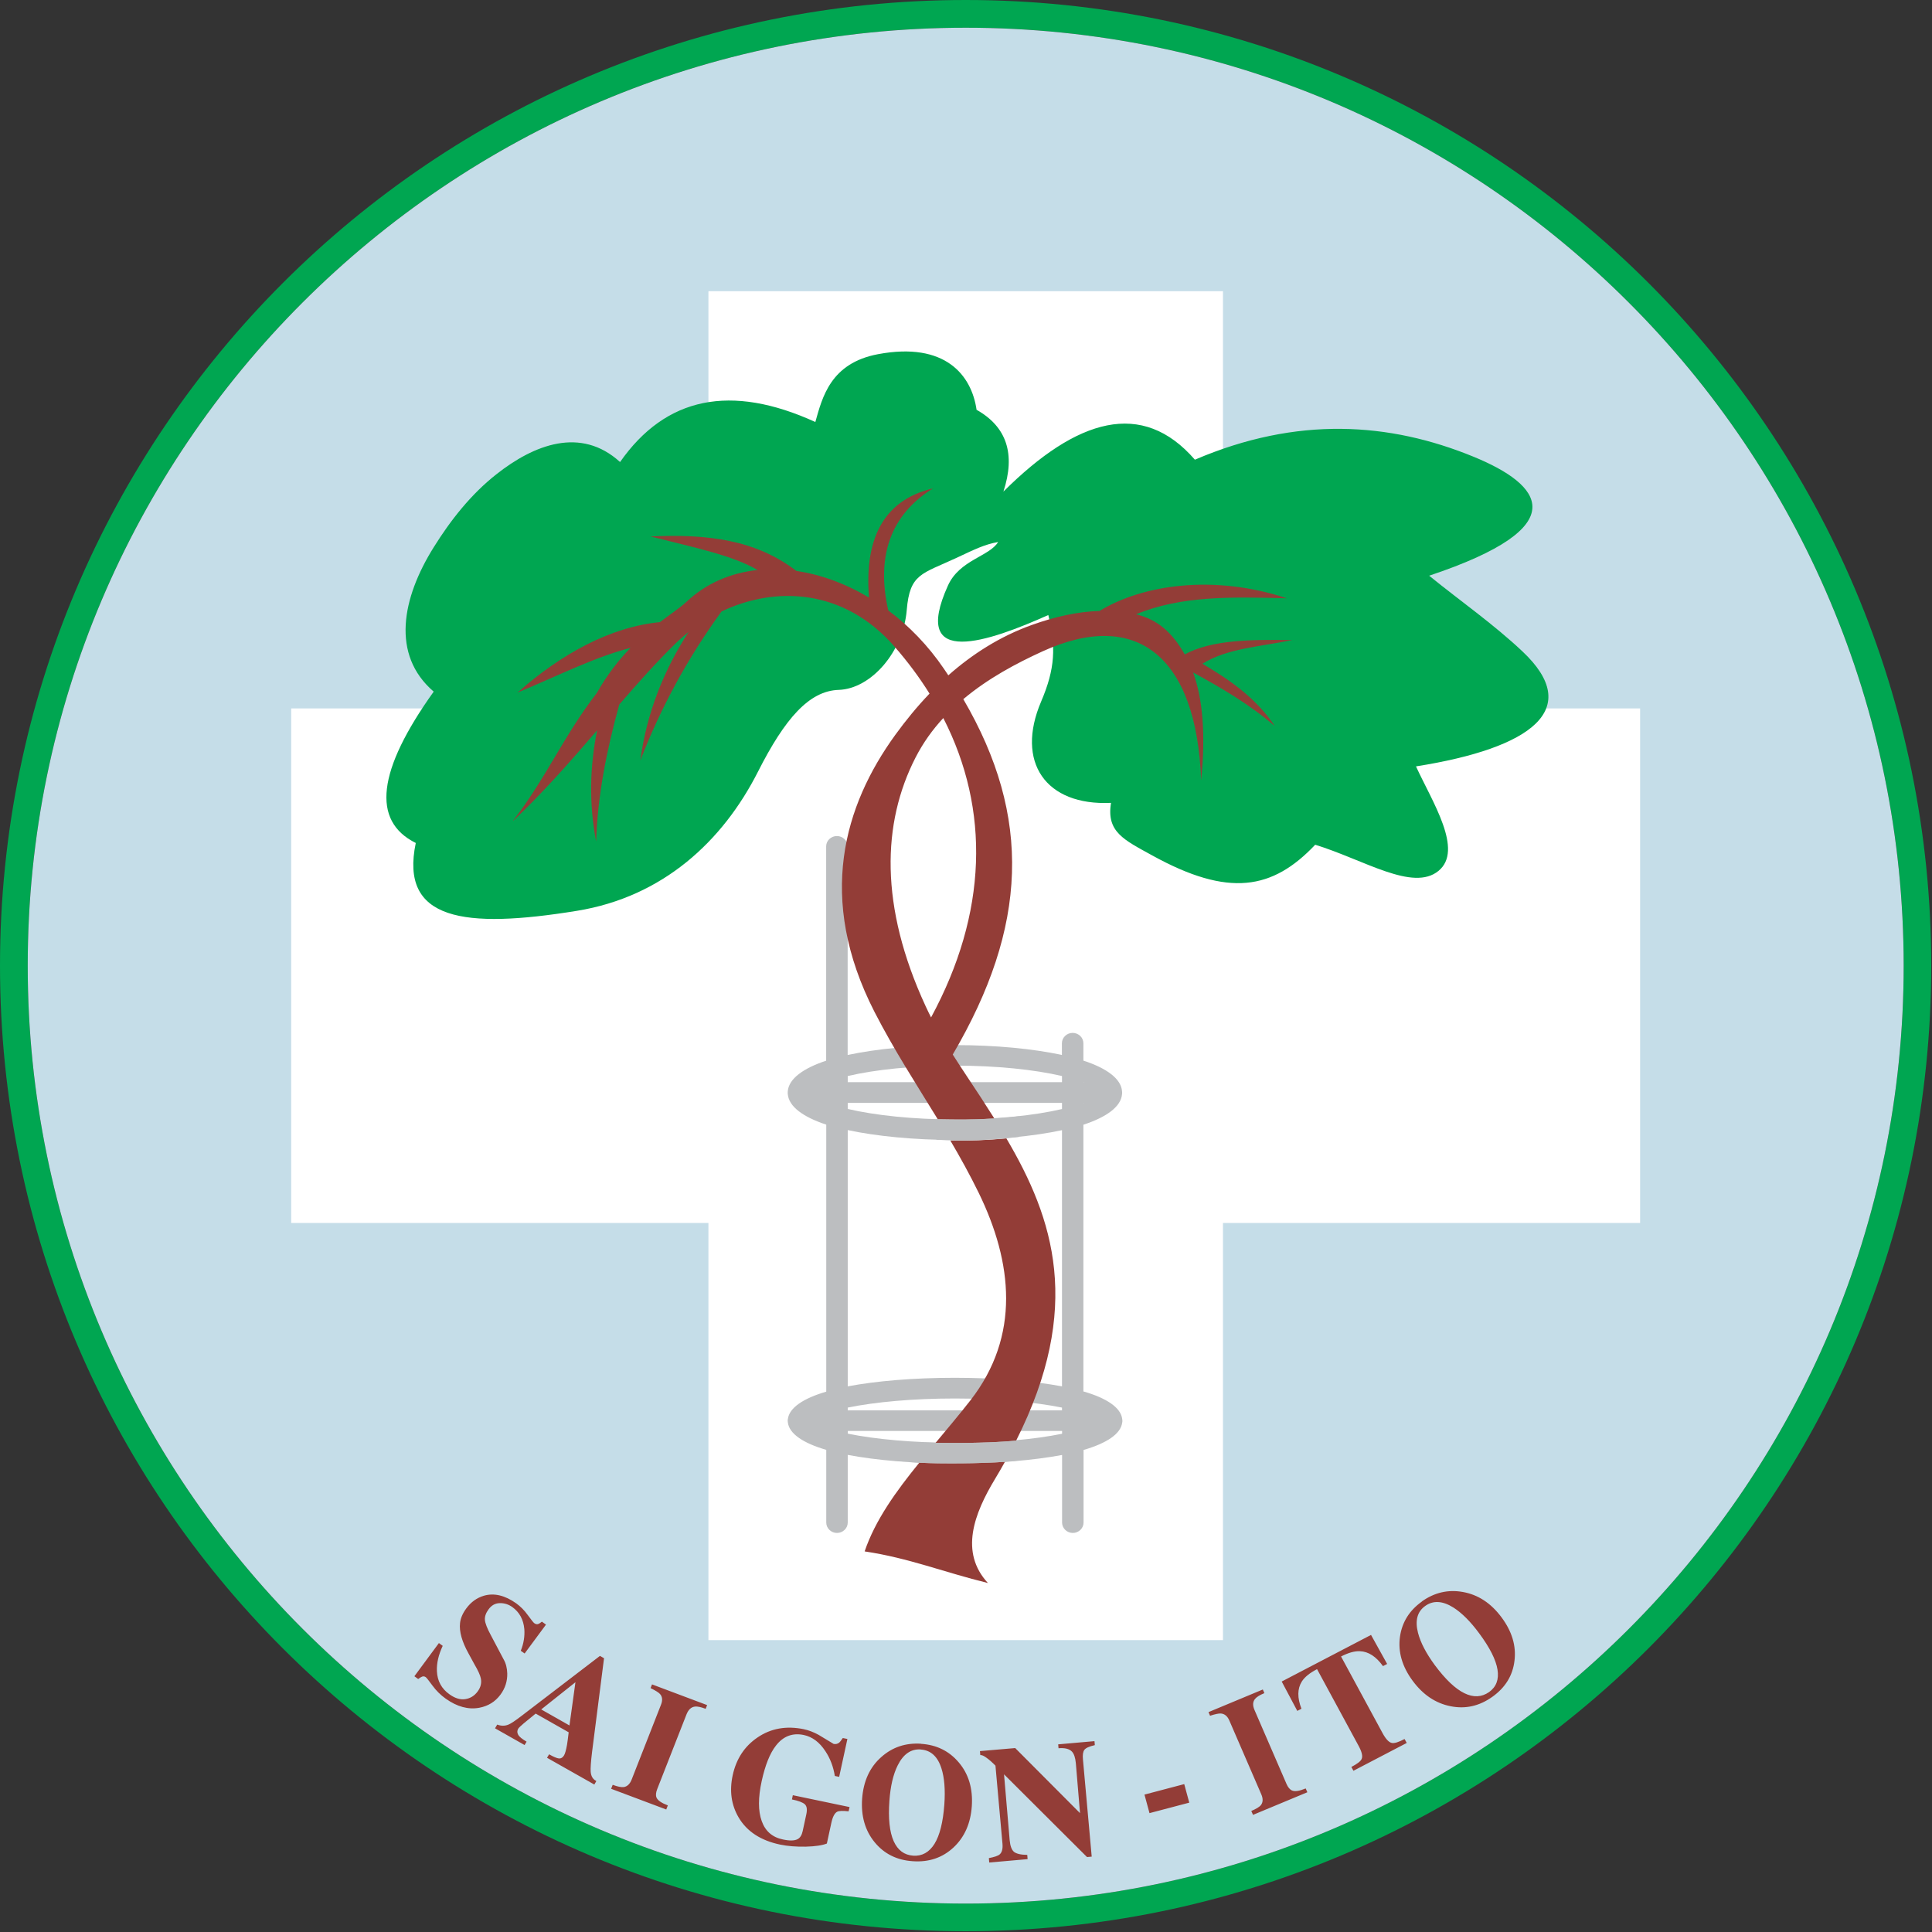 <svg width="223" height="223" viewBox="0 0 223 223" fill="none" xmlns="http://www.w3.org/2000/svg">
<rect x="0" y="0" width="223" height="223" fill="#333333" stroke="none"/>
<g clip-path="url(#clip0_12_20664)">
<path d="M111.47 3.2C81.59 3.2 54.52 15.32 34.93 34.91C15.32 54.51 3.2 81.58 3.2 111.46C3.2 141.34 15.32 168.41 34.92 188C54.52 207.6 81.58 219.72 111.47 219.72C141.35 219.72 168.42 207.6 188.01 188.01C207.61 168.41 219.73 141.35 219.73 111.47C219.73 81.59 207.61 54.52 188.01 34.93C168.42 15.32 141.35 3.2 111.47 3.2ZM111.46 0C142.24 0 170.1 12.48 190.27 32.65C210.44 52.82 222.91 80.68 222.91 111.46C222.91 142.24 210.43 170.1 190.26 190.27C170.09 210.44 142.23 222.91 111.45 222.91C80.67 222.91 52.81 210.43 32.64 190.26C12.48 170.1 0 142.24 0 111.47C0 80.69 12.48 52.83 32.65 32.66C52.82 12.48 80.68 0 111.46 0Z" fill="#00A651"/>
<path d="M111.47 3.2C81.59 3.2 54.52 15.32 34.93 34.91C15.32 54.51 3.2 81.58 3.2 111.46C3.2 141.34 15.32 168.41 34.92 188C54.52 207.6 81.58 219.72 111.47 219.72C141.35 219.72 168.42 207.6 188.01 188.01C207.61 168.41 219.73 141.35 219.73 111.47C219.73 81.59 207.61 54.52 188.01 34.93C168.42 15.32 141.35 3.2 111.47 3.2Z" fill="#C5DDE8"/>
<path fill-rule="evenodd" clip-rule="evenodd" d="M33.61 81.77H81.77V33.61H141.16V81.77H189.31V141.16H141.16V189.31H81.77V141.16H33.61V81.77Z" fill="white"/>
<path fill-rule="evenodd" clip-rule="evenodd" d="M151.82 97.49C146.89 102.7 141.83 103.61 133 98.74C129.74 96.94 127.68 96.03 128.24 92.67C120.67 93.03 117.2 87.94 120.17 80.98C121.8 77.17 121.89 74.65 121 70.99C114.21 74.02 105.02 77.29 109.42 67.58C110.76 64.62 114.2 64.23 115.21 62.56C113.63 62.84 112.48 63.42 110.45 64.37C106.38 66.27 105.01 66.19 104.66 70.42C104.26 75.22 100.55 79.51 96.8 79.63C93.4 79.74 90.6 82.93 87.49 89.07C83.41 97.12 76.5 103.52 66.6 105.13C53.55 107.25 46.12 106.25 47.99 97.3C42.86 94.75 43.55 88.93 50.06 79.83C45.1 75.57 46.41 69.01 50.06 63.17C52.01 60.04 54.37 57.04 57.3 54.74C61.63 51.32 67.04 49.2 71.57 53.33C76.84 45.8 84.36 44.26 94.11 48.71C94.91 45.88 95.85 41.91 101.35 40.88C109.14 39.42 112.15 43.34 112.72 47.3C116.2 49.26 117.24 52.4 115.82 56.74C124.33 48.27 131.85 46.07 137.92 53.06C149.73 48 160.39 48.74 170.09 52.72C177.94 55.94 182.04 60.75 164.96 66.45C168.55 69.37 172.38 72.03 175.74 75.2C182.77 81.83 176.86 86.34 163.44 88.46C165.34 92.59 168.96 98.12 166.04 100.52C163.08 102.95 157.47 99.25 151.8 97.5" fill="#00A651"/>
<path d="M122.58 127.3H97.85V128C101.03 128.74 105.4 129.21 110.21 129.21H110.23H110.27C115.06 129.21 119.41 128.75 122.58 128.01V127.3ZM125.13 127.3H125.07V127.32L125.13 127.3ZM125.07 124.91H125.14L125.07 124.89V124.91ZM97.85 124.91H122.58V124.2C119.4 123.46 115.05 123 110.25 123H110.23H110.19C105.38 123 101.02 123.46 97.85 124.2V124.9V124.91ZM110.28 166.54C115.06 166.54 119.41 166.14 122.59 165.49V165.17H97.86V165.48C101.05 166.13 105.41 166.53 110.22 166.53H110.24H110.29L110.28 166.54ZM125.07 160.61C127.74 161.38 129.38 162.48 129.53 163.79C129.54 163.85 129.55 163.92 129.55 163.98V164.02C129.55 164.08 129.55 164.14 129.53 164.19C129.38 165.5 127.73 166.59 125.07 167.36V175.74C125.07 176.4 124.51 176.94 123.83 176.94C123.15 176.94 122.59 176.4 122.59 175.74V167.94C119.33 168.55 115.01 168.93 110.28 168.93H110.23H110.21C105.46 168.93 101.13 168.55 97.85 167.93V175.74C97.85 176.4 97.29 176.94 96.61 176.94C95.93 176.94 95.37 176.4 95.37 175.74V167.35C92.72 166.58 91.09 165.49 90.94 164.19C90.93 164.13 90.92 164.06 90.92 164C90.92 163.92 90.92 163.85 90.94 163.79C91.1 162.49 92.73 161.4 95.37 160.63V129.81C92.69 128.93 91.05 127.72 90.93 126.29C90.93 126.24 90.92 126.19 90.92 126.13C90.92 126.06 90.92 126 90.93 125.94C91.06 124.52 92.69 123.31 95.36 122.43V97.69C95.36 97.03 95.92 96.5 96.6 96.5C97.28 96.5 97.84 97.04 97.84 97.69V121.77C101.12 121.07 105.45 120.64 110.18 120.63H110.22H110.24C114.96 120.63 119.29 121.06 122.57 121.77V120.42C122.57 119.76 123.13 119.22 123.81 119.22C124.49 119.22 125.05 119.76 125.05 120.42V122.42C127.75 123.3 129.4 124.52 129.51 125.95C129.51 126 129.52 126.06 129.52 126.11V126.15C129.52 126.15 129.52 126.25 129.51 126.3C129.39 127.73 127.74 128.94 125.05 129.82V160.62L125.07 160.61ZM110.25 161.42H110.23H110.18C105.39 161.42 101.03 161.82 97.85 162.47V162.79H122.58V162.47C119.39 161.83 115.04 161.42 110.25 161.42ZM110.23 159.03H110.25C114.98 159.03 119.31 159.41 122.58 160.02V130.45C119.3 131.15 114.98 131.58 110.27 131.58H110.23H110.21C105.47 131.58 101.13 131.14 97.85 130.44V160.02C101.12 159.4 105.45 159.03 110.18 159.03H110.23Z" fill="#BCBEC0"/>
<path fill-rule="evenodd" clip-rule="evenodd" d="M107.47 117.43C113.98 105.41 114.3 93.46 108.88 82.88C107.64 84.22 106.55 85.73 105.67 87.45C101.81 94.99 101.5 104.6 106.85 116.16C107.05 116.59 107.25 117.01 107.47 117.44M116 168.72C115.64 169.37 115.26 170.03 114.86 170.69C112.43 174.72 110.74 179.16 114.03 182.72C108.93 181.47 104.9 179.83 99.8 179.07C101.02 175.47 103.41 172.15 106.11 168.83C108.8 168.97 113.3 168.92 116.01 168.73L116 168.72ZM116.15 131.38C121.63 140.68 125.02 150.91 117.29 166.28C114.59 166.54 111.02 166.59 107.99 166.54C109.34 164.92 110.72 163.29 112.03 161.61C117.79 154.19 116.89 145.73 112.97 137.69C111.94 135.58 110.83 133.58 109.69 131.64C111.8 131.7 113.98 131.6 116.15 131.4V131.38ZM59.23 94.72C63.12 89.67 65 85.03 68.89 79.98C70.12 77.82 71.46 76.13 72.78 74.78C68.62 75.85 64.43 77.99 59.72 79.95C64.78 75.47 70.47 72.36 76.17 71.81C77.45 70.84 78.53 70.12 79.23 69.47C81.52 67.31 84.36 66.12 87.44 65.79C84.6 64.14 80.59 63.3 75.08 61.92C81.74 61.61 87.27 62.33 91.92 65.9C94.73 66.31 97.6 67.36 100.3 68.97C99.79 62.49 101.75 57.77 107.7 56.37C102.77 59.41 101.11 64.26 102.53 70.46C104.92 72.24 107.12 74.5 108.95 77.19C109.12 77.44 109.29 77.7 109.46 77.95C112.22 75.51 115.41 73.46 119.09 72.14C121.73 71.19 124.41 70.59 126.91 70.52C131.88 67.48 140.11 66.26 148.55 69.06C141.91 68.88 136.32 68.78 131.13 70.9C133.64 71.53 135.28 72.98 136.75 75.53C139.91 73.82 144.51 73.82 149.17 73.87C145.58 74.64 141.7 74.8 138.79 76.61C141.74 78.37 144.84 80.39 147.14 83.8C144 81.13 140.86 79.35 137.72 77.62C138.8 80.61 139.19 84.68 138.64 90.08C138.12 75.65 131.11 70.27 120.34 75.18C117.32 76.56 114.04 78.3 111.19 80.7C119.13 94.29 118.63 106.96 109.97 121.72C111.03 123.39 112.14 125.03 113.22 126.68C113.74 127.49 114.26 128.29 114.77 129.1C112.44 129.25 110.43 129.24 108.24 129.19C105.77 125.15 103.21 121.22 100.94 116.8C94.22 103.68 97.43 92.97 103.34 84.82C104.54 83.17 105.85 81.56 107.29 80.06C106.13 78.2 104.78 76.38 103.24 74.62C97.45 67.98 89.57 67.58 83.28 70.58C79.39 75.93 76.27 81.66 73.91 87.78C74.63 82.3 76.66 77.28 79.48 72.95C78.98 73.35 78.49 73.77 78.03 74.22C75.84 76.35 73.68 78.77 71.48 81.32C70.02 86.59 68.97 91.86 68.81 97.13C67.96 92.7 68.09 88.44 68.92 84.3C65.92 87.79 62.77 91.4 59.24 94.74L59.23 94.72Z" fill="#933D37"/>
<path fill-rule="evenodd" clip-rule="evenodd" d="M62.47 197.31L65.73 199.16L66.42 194.17L62.47 197.31ZM68.83 205.58L68.6 205.98L63.14 202.89L63.38 202.49C63.9 202.79 64.29 202.95 64.52 202.97C64.75 202.99 64.95 202.87 65.1 202.62C65.23 202.41 65.34 201.99 65.45 201.38C65.49 201.13 65.56 200.65 65.64 199.95L61.83 197.79C61.29 198.23 60.84 198.6 60.46 198.91C60.09 199.22 59.87 199.44 59.81 199.54C59.68 199.77 59.68 200 59.81 200.23C59.94 200.47 60.27 200.73 60.78 201.03L60.55 201.42L57.14 199.49L57.39 199.06C57.84 199.23 58.28 199.23 58.69 199.06C58.97 198.95 59.46 198.62 60.18 198.07L69.25 191.13L69.72 191.4L68.34 202.21C68.2 203.36 68.15 204.13 68.18 204.5C68.22 204.99 68.41 205.34 68.76 205.53L68.82 205.57L68.83 205.58ZM77.08 208.4L76.9 208.86L70.54 206.47L70.72 206.01C71.3 206.23 71.73 206.31 72.01 206.27C72.41 206.2 72.71 205.91 72.91 205.4L76.29 196.78C76.5 196.26 76.46 195.84 76.18 195.53C76.02 195.35 75.65 195.12 75.09 194.85L75.26 194.42L81.62 196.81L81.45 197.24C80.9 197.03 80.5 196.95 80.22 196.98C79.78 197.03 79.46 197.33 79.24 197.88L75.86 206.5C75.7 206.91 75.67 207.24 75.78 207.49C75.92 207.81 76.35 208.11 77.07 208.38L77.08 208.4ZM98.06 208.58L97.95 209.07C97.28 209 96.83 209.01 96.63 209.12C96.33 209.28 96.1 209.72 95.95 210.44L95.44 212.79C94.91 213 94.1 213.12 93 213.15C91.9 213.17 90.91 213.09 90.04 212.91C87.81 212.44 86.21 211.4 85.25 209.77C84.41 208.33 84.18 206.71 84.57 204.91C84.98 203.02 85.93 201.57 87.43 200.55C88.98 199.49 90.76 199.18 92.77 199.59C93.34 199.71 93.91 199.93 94.48 200.24C95.05 200.59 95.63 200.94 96.22 201.29C96.46 201.34 96.67 201.29 96.85 201.15C96.94 201.08 97.09 200.9 97.28 200.61L97.81 200.72L96.86 205.09L96.36 204.99C96.19 203.93 95.83 202.97 95.27 202.13C94.59 201.09 93.76 200.47 92.77 200.26C91.48 199.99 90.4 200.4 89.56 201.49C88.86 202.38 88.32 203.75 87.92 205.57C87.5 207.49 87.5 209.03 87.92 210.19C88.33 211.36 89.15 212.07 90.37 212.32C91.16 212.49 91.72 212.47 92.07 212.28C92.35 212.13 92.55 211.82 92.65 211.35L93.07 209.41C93.19 208.85 93.13 208.47 92.89 208.25C92.65 208.04 92.16 207.85 91.41 207.7L91.51 207.21L98.06 208.58ZM106.32 201.28C108.11 201.4 109.55 202.11 110.66 203.42C111.81 204.77 112.31 206.46 112.17 208.49C112.03 210.48 111.32 212.07 110.05 213.25C108.78 214.43 107.21 214.96 105.36 214.83C103.51 214.71 102.04 213.97 100.94 212.62C99.85 211.28 99.37 209.61 99.51 207.62C99.66 205.59 100.39 203.98 101.73 202.8C103.01 201.66 104.54 201.15 106.33 201.27L106.32 201.28ZM106.28 201.93C105.15 201.85 104.26 202.47 103.61 203.78C103.09 204.83 102.78 206.18 102.66 207.84C102.51 209.9 102.68 211.45 103.15 212.51C103.62 213.56 104.37 214.12 105.41 214.19C106.43 214.26 107.25 213.8 107.86 212.83C108.47 211.85 108.85 210.33 109 208.28C109.12 206.59 109.01 205.2 108.67 204.13C108.24 202.75 107.44 202.02 106.29 201.94L106.28 201.93ZM114.18 214.97L114.14 214.47C114.78 214.35 115.2 214.21 115.39 214.04C115.66 213.8 115.76 213.39 115.71 212.81L114.9 203.8C114.53 203.42 114.19 203.12 113.88 202.9C113.57 202.67 113.33 202.56 113.15 202.58L113.11 202.12L117.18 201.77L124.66 209.28L124.18 203.53C124.12 202.88 123.97 202.44 123.74 202.19C123.44 201.86 122.92 201.73 122.18 201.79L122.14 201.34L126.33 200.97L126.37 201.43C125.72 201.58 125.32 201.76 125.16 201.98C125 202.2 124.95 202.57 125 203.09L126.01 214.3L125.47 214.35L115.89 204.8L116.54 212.4C116.6 213.07 116.77 213.52 117.04 213.75C117.32 213.97 117.82 214.09 118.57 214.1L118.61 214.59L114.19 214.98L114.18 214.97ZM136.69 205.93L137.27 208.07L132.68 209.28L132.1 207.14L136.69 205.93ZM150.7 206.41L150.9 206.87L144.63 209.48L144.43 209.03C145 208.79 145.38 208.56 145.55 208.34C145.79 208.02 145.8 207.6 145.58 207.1L141.9 198.6C141.68 198.09 141.36 197.82 140.93 197.78C140.68 197.76 140.26 197.85 139.67 198.04L139.49 197.62L145.76 195.01L145.94 195.43C145.4 195.65 145.05 195.87 144.87 196.09C144.59 196.42 144.57 196.86 144.81 197.4L148.49 205.9C148.66 206.3 148.88 206.56 149.14 206.67C149.47 206.81 149.99 206.73 150.71 206.43L150.7 206.41ZM162.13 200.74L162.37 201.18L156.22 204.39L155.98 203.95C156.67 203.59 157.07 203.28 157.17 203.02C157.31 202.71 157.19 202.2 156.82 201.52L152.02 192.66C151.17 193.1 150.58 193.58 150.26 194.09C149.74 194.92 149.73 195.97 150.22 197.23L149.74 197.48L147.94 194.09L158.25 188.71L160.11 192.06L159.63 192.31C158.84 191.21 157.96 190.63 156.97 190.59C156.37 190.56 155.64 190.76 154.79 191.2L159.59 200.06C159.96 200.74 160.32 201.12 160.66 201.18C160.94 201.24 161.43 201.09 162.11 200.73L162.13 200.74ZM164.11 184.85C165.56 183.82 167.13 183.45 168.83 183.75C170.6 184.06 172.1 185.04 173.32 186.69C174.52 188.31 175.02 189.97 174.81 191.68C174.61 193.39 173.76 194.78 172.26 195.85C170.76 196.92 169.15 197.29 167.43 196.94C165.71 196.6 164.25 195.62 163.06 194.01C161.84 192.36 161.35 190.67 161.59 188.92C161.83 187.25 162.67 185.89 164.12 184.86L164.11 184.85ZM164.5 185.37C163.59 186.02 163.31 187.05 163.67 188.46C163.96 189.59 164.61 190.83 165.6 192.18C166.84 193.85 167.98 194.93 169.03 195.44C170.08 195.95 171.02 195.9 171.87 195.31C172.7 194.72 173.03 193.86 172.85 192.72C172.67 191.59 171.97 190.19 170.73 188.52C169.72 187.15 168.72 186.16 167.76 185.55C166.52 184.77 165.43 184.7 164.5 185.37ZM60.55 190.85L60.11 190.54C60.45 189.7 60.58 188.86 60.52 188.04C60.42 186.93 59.96 186.09 59.13 185.49C58.69 185.18 58.21 185.03 57.69 185.04C57.16 185.05 56.73 185.29 56.39 185.76C56.08 186.18 55.94 186.59 55.97 186.97C56 187.35 56.22 187.94 56.65 188.73L58.13 191.53C58.4 192 58.53 192.54 58.55 193.15C58.57 194.05 58.31 194.87 57.76 195.61C57.16 196.42 56.34 196.93 55.31 197.12C54.04 197.35 52.76 197 51.45 196.07C50.86 195.65 50.35 195.15 49.92 194.56C49.49 193.97 49.23 193.65 49.15 193.59C49.01 193.49 48.87 193.47 48.73 193.52C48.59 193.58 48.43 193.67 48.27 193.8L47.83 193.48L50.66 189.65L51.1 189.97C50.61 191.02 50.39 191.99 50.43 192.89C50.48 194.03 50.97 194.93 51.9 195.58C52.53 196.03 53.14 196.21 53.71 196.12C54.29 196.03 54.76 195.74 55.13 195.24C55.48 194.77 55.61 194.26 55.5 193.73C55.43 193.37 55.19 192.83 54.76 192.1L54.09 190.87C53.32 189.49 52.99 188.31 53.1 187.34C53.16 186.78 53.4 186.22 53.83 185.64C54.37 184.91 55.04 184.43 55.84 184.19C57.03 183.84 58.28 184.14 59.59 185.07C60.07 185.42 60.52 185.86 60.92 186.42C61.33 186.98 61.57 187.28 61.66 187.35C61.82 187.46 61.96 187.5 62.09 187.46C62.22 187.42 62.37 187.33 62.55 187.18L63.02 187.52L60.55 190.86V190.85Z" fill="#933D37"/>
<path fill-rule="evenodd" clip-rule="evenodd" d="M108.04 129.19C111.16 129.26 113.88 129.26 117.63 128.85C117.68 129.38 117.98 129.23 117.62 131.23C114.42 131.6 111.14 131.76 108.09 131.55C108.09 130.83 108.04 129.9 108.04 129.19Z" fill="#BCBEC0"/>
<path fill-rule="evenodd" clip-rule="evenodd" d="M105.14 166.46C108.68 166.6 114.23 166.64 117.85 166.23C117.9 166.76 118.17 166.54 117.8 168.53C115.84 168.9 108.29 169.04 105.19 168.77C105.19 168.05 105.14 167.18 105.14 166.46Z" fill="#BCBEC0"/>
</g>
<defs>
<clipPath id="clip0_12_20664">
<rect width="222.93" height="222.92" fill="white"/>
</clipPath>
</defs>
</svg>
